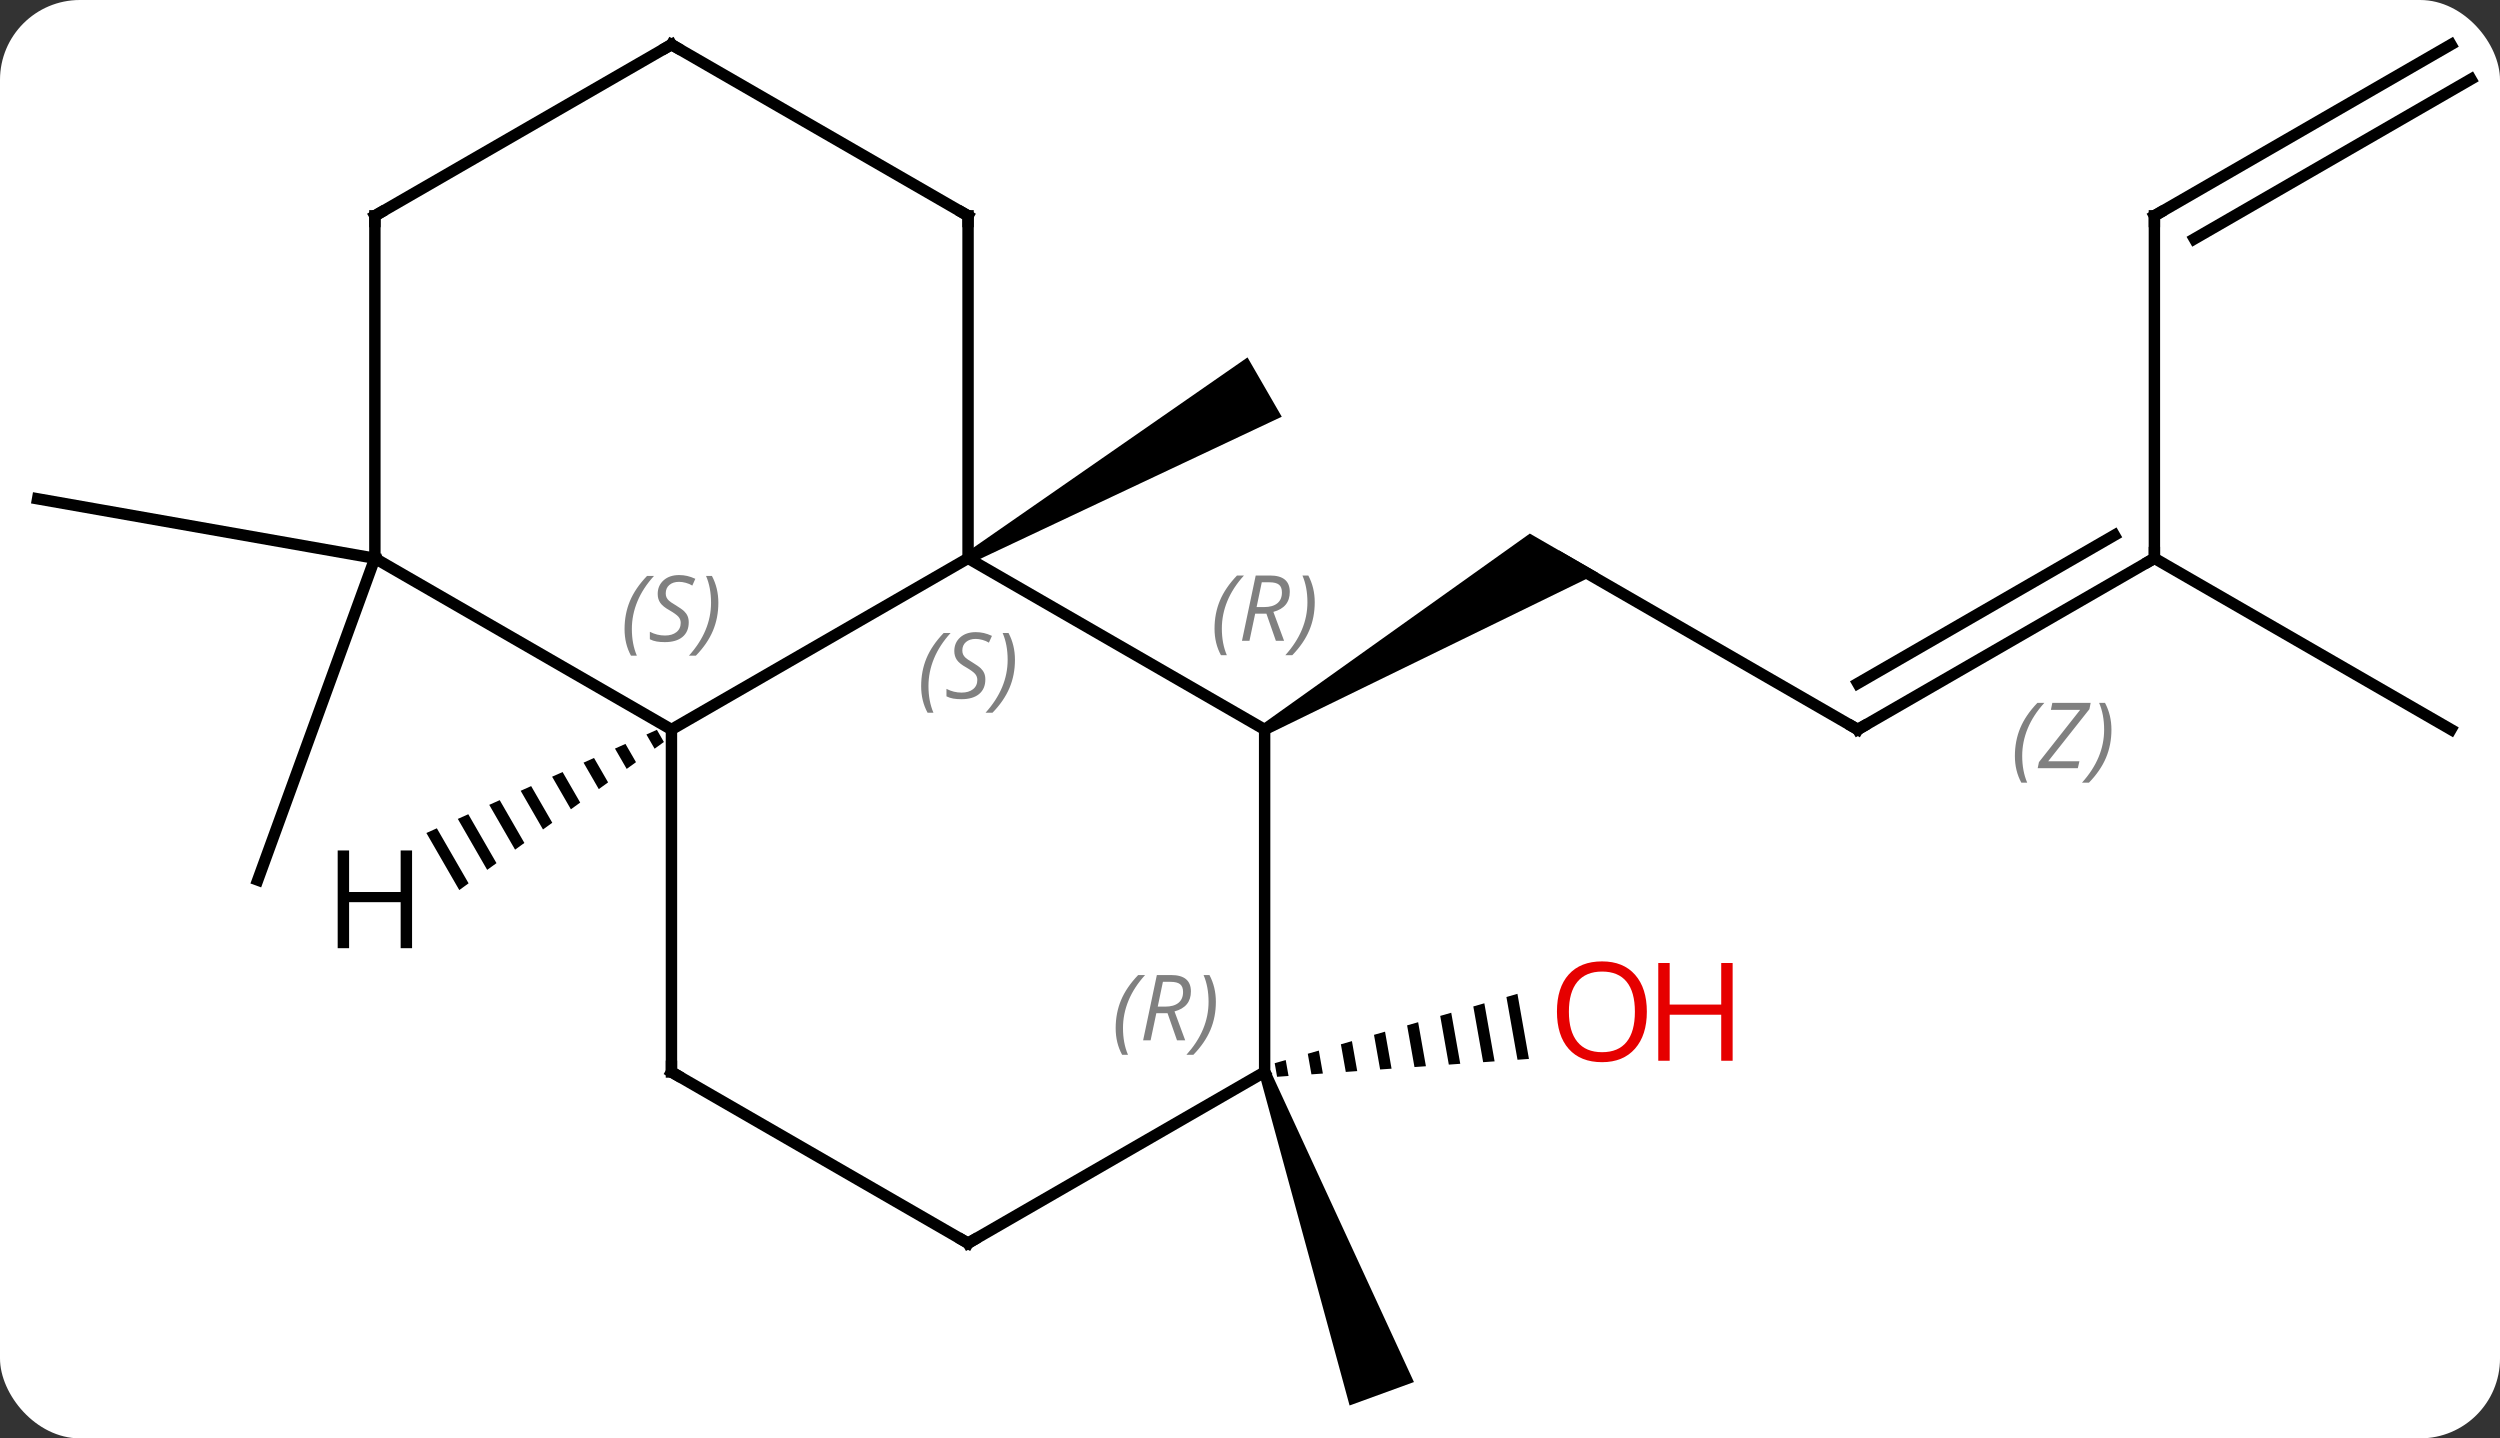 <svg width="219" viewBox="0 0 219 126" style="fill-opacity:1; color-rendering:auto; color-interpolation:auto; text-rendering:auto; stroke:black; stroke-linecap:square; stroke-miterlimit:10; shape-rendering:auto; stroke-opacity:1; fill:black; stroke-dasharray:none; font-weight:normal; stroke-width:1; font-family:'Open Sans'; font-style:normal; stroke-linejoin:miter; font-size:12; stroke-dashoffset:0; image-rendering:auto;" height="126" class="cas-substance-image" xmlns:xlink="http://www.w3.org/1999/xlink" xmlns="http://www.w3.org/2000/svg"><rect x="0" y="0" width="219" height="126" fill="#333333" stroke="none"/><svg class="cas-substance-single-component"><rect y="0" x="0" width="219" stroke="none" ry="7" rx="7" height="126" fill="white" class="cas-substance-group"/><svg y="0" x="0" width="219" viewBox="0 0 219 126" style="fill:black;" height="126" class="cas-substance-single-component-image"><svg><g><g transform="translate(109,63)" style="text-rendering:geometricPrecision; color-rendering:optimizeQuality; color-interpolation:linearRGB; stroke-linecap:butt; image-rendering:optimizeQuality;"><path style="stroke:none;" d="M-23.948 -13.661 L-24.448 -14.527 L0.282 -31.692 L3.282 -26.496 Z"/><line y2="0.906" y1="-14.094" x2="53.742" x1="27.762" style="fill:none;"/><path style="stroke:none;" d="M2.032 1.339 L1.532 0.473 L25.012 -16.259 L31.012 -12.795 Z"/><line y2="-14.094" y1="0.906" x2="79.725" x1="53.742" style="fill:none;"/><line y2="-16.115" y1="-3.135" x2="76.225" x1="53.742" style="fill:none;"/></g><g transform="translate(109,63)" style="stroke-linecap:butt; font-size:8.4px; fill:gray; text-rendering:geometricPrecision; image-rendering:optimizeQuality; color-rendering:optimizeQuality; font-family:'Open Sans'; font-style:italic; stroke:gray; color-interpolation:linearRGB;"><path style="stroke:none;" d="M67.504 3.231 Q67.504 1.902 67.973 0.777 Q68.442 -0.348 69.473 -1.426 L70.082 -1.426 Q69.113 -0.363 68.629 0.809 Q68.145 1.98 68.145 3.215 Q68.145 4.543 68.582 5.559 L68.067 5.559 Q67.504 4.527 67.504 3.231 ZM73.017 4.293 L69.502 4.293 L69.611 3.762 L73.22 -0.816 L70.658 -0.816 L70.783 -1.426 L74.142 -1.426 L74.033 -0.879 L70.424 3.684 L73.158 3.684 L73.017 4.293 ZM75.962 0.918 Q75.962 2.246 75.486 3.379 Q75.009 4.512 73.994 5.559 L73.384 5.559 Q75.322 3.402 75.322 0.918 Q75.322 -0.41 74.884 -1.426 L75.4 -1.426 Q75.962 -0.363 75.962 0.918 Z"/><line y2="-44.094" y1="-14.094" x2="79.725" x1="79.725" style="fill:none; stroke:black;"/><line y2="0.906" y1="-14.094" x2="105.705" x1="79.725" style="fill:none; stroke:black;"/><line y2="-59.094" y1="-44.094" x2="105.705" x1="79.725" style="fill:none; stroke:black;"/><line y2="-56.063" y1="-42.073" x2="107.455" x1="83.225" style="fill:none; stroke:black;"/><line y2="-14.094" y1="-19.305" x2="-76.161" x1="-105.705" style="fill:none; stroke:black;"/><line y2="-14.094" y1="14.094" x2="-76.161" x1="-86.421" style="fill:none; stroke:black;"/><path style="fill:black; stroke:none;" d="M1.312 31.077 L2.252 30.735 L14.861 58.068 L9.223 60.12 Z"/><path style="fill:black; stroke:none;" d="M23.928 24.06 L22.962 24.336 L23.933 29.834 L23.933 29.834 L24.936 29.762 L24.936 29.762 L23.928 24.06 ZM21.028 24.888 L20.062 25.165 L20.062 25.165 L20.924 30.047 L20.924 30.047 L21.927 29.976 L21.927 29.976 L21.028 24.888 ZM18.128 25.717 L17.162 25.993 L17.162 25.993 L17.916 30.26 L17.916 30.26 L18.919 30.189 L18.919 30.189 L18.128 25.717 ZM15.229 26.546 L14.262 26.822 L14.262 26.822 L14.907 30.474 L14.907 30.474 L15.91 30.403 L15.91 30.403 L15.229 26.546 ZM12.329 27.375 L11.362 27.651 L11.362 27.651 L11.899 30.687 L11.899 30.687 L12.901 30.616 L12.901 30.616 L12.329 27.375 ZM9.429 28.203 L8.462 28.48 L8.462 28.48 L8.89 30.901 L8.89 30.901 L9.893 30.829 L9.893 30.829 L9.429 28.203 ZM6.529 29.032 L5.562 29.308 L5.562 29.308 L5.881 31.114 L6.884 31.043 L6.884 31.043 L6.529 29.032 ZM3.629 29.861 L2.663 30.137 L2.663 30.137 L2.873 31.327 L2.873 31.327 L3.876 31.256 L3.876 31.256 L3.629 29.861 Z"/><line y2="0.906" y1="-14.094" x2="-50.181" x1="-24.198" style="fill:none; stroke:black;"/><line y2="0.906" y1="-14.094" x2="1.782" x1="-24.198" style="fill:none; stroke:black;"/><line y2="-44.094" y1="-14.094" x2="-24.198" x1="-24.198" style="fill:none; stroke:black;"/><line y2="30.906" y1="0.906" x2="-50.181" x1="-50.181" style="fill:none; stroke:black;"/><line y2="-14.094" y1="0.906" x2="-76.161" x1="-50.181" style="fill:none; stroke:black;"/><line y2="30.906" y1="0.906" x2="1.782" x1="1.782" style="fill:none; stroke:black;"/><line y2="-59.094" y1="-44.094" x2="-50.181" x1="-24.198" style="fill:none; stroke:black;"/><line y2="45.906" y1="30.906" x2="-24.198" x1="-50.181" style="fill:none; stroke:black;"/><line y2="-44.094" y1="-14.094" x2="-76.161" x1="-76.161" style="fill:none; stroke:black;"/><line y2="45.906" y1="30.906" x2="-24.198" x1="1.782" style="fill:none; stroke:black;"/><line y2="-44.094" y1="-59.094" x2="-76.161" x1="-50.181" style="fill:none; stroke:black;"/><path style="fill:black; stroke:none;" d="M-51.458 0.932 L-52.375 1.343 L-51.657 2.588 L-50.843 1.999 L-51.458 0.932 ZM-54.211 2.165 L-55.129 2.576 L-54.102 4.357 L-53.287 3.767 L-54.211 2.165 ZM-56.965 3.397 L-57.882 3.808 L-56.546 6.126 L-55.731 5.536 L-56.965 3.397 ZM-59.718 4.63 L-60.636 5.04 L-60.636 5.04 L-58.99 7.894 L-58.99 7.894 L-58.175 7.305 L-59.718 4.63 ZM-62.471 5.862 L-63.389 6.273 L-63.389 6.273 L-61.434 9.663 L-61.434 9.663 L-60.62 9.073 L-62.471 5.862 ZM-65.225 7.094 L-66.143 7.505 L-63.879 11.431 L-63.064 10.842 L-65.225 7.094 ZM-67.978 8.327 L-68.896 8.737 L-66.323 13.2 L-65.508 12.611 L-67.978 8.327 ZM-70.732 9.559 L-71.65 9.97 L-68.767 14.969 L-67.952 14.379 L-70.732 9.559 Z"/><path style="fill:none; stroke-miterlimit:5; stroke:black;" d="M53.309 0.656 L53.742 0.906 L54.175 0.656"/><path style="fill:none; stroke-miterlimit:5; stroke:black;" d="M79.292 -13.844 L79.725 -14.094 L79.725 -14.594"/><path style="fill:none; stroke-miterlimit:5; stroke:black;" d="M79.725 -43.594 L79.725 -44.094 L80.158 -44.344"/></g><g transform="translate(109,63)" style="stroke-linecap:butt; fill:rgb(230,0,0); text-rendering:geometricPrecision; color-rendering:optimizeQuality; image-rendering:optimizeQuality; font-family:'Open Sans'; stroke:rgb(230,0,0); color-interpolation:linearRGB; stroke-miterlimit:5;"><path style="stroke:none;" d="M35.264 25.625 Q35.264 27.687 34.224 28.867 Q33.185 30.047 31.342 30.047 Q29.451 30.047 28.42 28.883 Q27.389 27.718 27.389 25.609 Q27.389 23.515 28.42 22.367 Q29.451 21.218 31.342 21.218 Q33.201 21.218 34.232 22.39 Q35.264 23.562 35.264 25.625 ZM28.435 25.625 Q28.435 27.359 29.178 28.265 Q29.92 29.172 31.342 29.172 Q32.764 29.172 33.49 28.273 Q34.217 27.375 34.217 25.625 Q34.217 23.89 33.49 23 Q32.764 22.109 31.342 22.109 Q29.92 22.109 29.178 23.008 Q28.435 23.906 28.435 25.625 Z"/><path style="stroke:none;" d="M42.779 29.922 L41.779 29.922 L41.779 25.89 L37.264 25.89 L37.264 29.922 L36.264 29.922 L36.264 21.359 L37.264 21.359 L37.264 25 L41.779 25 L41.779 21.359 L42.779 21.359 L42.779 29.922 Z"/></g><g transform="translate(109,63)" style="stroke-linecap:butt; font-size:8.4px; fill:gray; text-rendering:geometricPrecision; image-rendering:optimizeQuality; color-rendering:optimizeQuality; font-family:'Open Sans'; font-style:italic; stroke:gray; color-interpolation:linearRGB; stroke-miterlimit:5;"><path style="stroke:none;" d="M-28.307 -2.891 Q-28.307 -4.219 -27.838 -5.344 Q-27.369 -6.469 -26.338 -7.547 L-25.729 -7.547 Q-26.697 -6.485 -27.182 -5.313 Q-27.666 -4.141 -27.666 -2.906 Q-27.666 -1.578 -27.229 -0.563 L-27.744 -0.563 Q-28.307 -1.594 -28.307 -2.891 ZM-22.684 -3.485 Q-22.684 -2.656 -23.231 -2.203 Q-23.778 -1.75 -24.778 -1.75 Q-25.184 -1.75 -25.497 -1.805 Q-25.809 -1.86 -26.09 -2 L-26.09 -2.656 Q-25.465 -2.328 -24.762 -2.328 Q-24.137 -2.328 -23.762 -2.625 Q-23.387 -2.922 -23.387 -3.438 Q-23.387 -3.75 -23.59 -3.977 Q-23.794 -4.203 -24.356 -4.532 Q-24.95 -4.86 -25.176 -5.188 Q-25.403 -5.516 -25.403 -5.969 Q-25.403 -6.703 -24.887 -7.164 Q-24.372 -7.625 -23.528 -7.625 Q-23.153 -7.625 -22.817 -7.547 Q-22.481 -7.469 -22.106 -7.297 L-22.372 -6.703 Q-22.622 -6.86 -22.942 -6.946 Q-23.262 -7.032 -23.528 -7.032 Q-24.059 -7.032 -24.38 -6.758 Q-24.7 -6.485 -24.7 -6.016 Q-24.7 -5.813 -24.63 -5.664 Q-24.559 -5.516 -24.419 -5.383 Q-24.278 -5.25 -23.856 -5 Q-23.294 -4.657 -23.09 -4.461 Q-22.887 -4.266 -22.786 -4.032 Q-22.684 -3.797 -22.684 -3.485 ZM-20.09 -5.203 Q-20.09 -3.875 -20.566 -2.742 Q-21.043 -1.61 -22.058 -0.563 L-22.668 -0.563 Q-20.73 -2.719 -20.73 -5.203 Q-20.73 -6.532 -21.168 -7.547 L-20.652 -7.547 Q-20.09 -6.485 -20.09 -5.203 Z"/><path style="stroke:none;" d="M-54.289 -7.891 Q-54.289 -9.219 -53.821 -10.344 Q-53.352 -11.469 -52.321 -12.547 L-51.711 -12.547 Q-52.68 -11.485 -53.164 -10.313 Q-53.649 -9.141 -53.649 -7.907 Q-53.649 -6.578 -53.211 -5.563 L-53.727 -5.563 Q-54.289 -6.594 -54.289 -7.891 ZM-48.667 -8.485 Q-48.667 -7.657 -49.214 -7.203 Q-49.761 -6.75 -50.761 -6.75 Q-51.167 -6.75 -51.479 -6.805 Q-51.792 -6.86 -52.073 -7 L-52.073 -7.657 Q-51.448 -7.328 -50.745 -7.328 Q-50.12 -7.328 -49.745 -7.625 Q-49.37 -7.922 -49.37 -8.438 Q-49.37 -8.75 -49.573 -8.977 Q-49.776 -9.203 -50.339 -9.531 Q-50.932 -9.86 -51.159 -10.188 Q-51.386 -10.516 -51.386 -10.969 Q-51.386 -11.703 -50.87 -12.164 Q-50.354 -12.625 -49.511 -12.625 Q-49.136 -12.625 -48.8 -12.547 Q-48.464 -12.469 -48.089 -12.297 L-48.354 -11.703 Q-48.604 -11.86 -48.925 -11.946 Q-49.245 -12.031 -49.511 -12.031 Q-50.042 -12.031 -50.362 -11.758 Q-50.682 -11.485 -50.682 -11.016 Q-50.682 -10.813 -50.612 -10.664 Q-50.542 -10.516 -50.401 -10.383 Q-50.261 -10.25 -49.839 -10 Q-49.276 -9.656 -49.073 -9.461 Q-48.87 -9.266 -48.768 -9.031 Q-48.667 -8.797 -48.667 -8.485 ZM-46.072 -10.203 Q-46.072 -8.875 -46.549 -7.742 Q-47.025 -6.61 -48.041 -5.563 L-48.65 -5.563 Q-46.713 -7.719 -46.713 -10.203 Q-46.713 -11.531 -47.15 -12.547 L-46.635 -12.547 Q-46.072 -11.485 -46.072 -10.203 Z"/><path style="stroke:none;" d="M-2.607 -7.93 Q-2.607 -9.258 -2.138 -10.383 Q-1.669 -11.508 -0.638 -12.586 L-0.029 -12.586 Q-0.997 -11.524 -1.482 -10.352 Q-1.966 -9.18 -1.966 -7.946 Q-1.966 -6.617 -1.528 -5.602 L-2.044 -5.602 Q-2.607 -6.633 -2.607 -7.93 ZM0.953 -9.242 L0.453 -6.867 L-0.203 -6.867 L1 -12.586 L2.25 -12.586 Q3.985 -12.586 3.985 -11.149 Q3.985 -9.789 2.547 -9.399 L3.485 -6.867 L2.766 -6.867 L1.938 -9.242 L0.953 -9.242 ZM1.532 -11.992 Q1.141 -10.071 1.078 -9.821 L1.735 -9.821 Q2.485 -9.821 2.891 -10.149 Q3.297 -10.477 3.297 -11.102 Q3.297 -11.571 3.039 -11.781 Q2.781 -11.992 2.188 -11.992 L1.532 -11.992 ZM6.171 -10.242 Q6.171 -8.914 5.694 -7.782 Q5.218 -6.649 4.202 -5.602 L3.592 -5.602 Q5.53 -7.758 5.53 -10.242 Q5.53 -11.571 5.093 -12.586 L5.608 -12.586 Q6.171 -11.524 6.171 -10.242 Z"/><path style="fill:none; stroke:black;" d="M-24.198 -43.594 L-24.198 -44.094 L-24.631 -44.344"/><path style="fill:none; stroke:black;" d="M-50.181 30.406 L-50.181 30.906 L-49.748 31.156"/><path style="stroke:none;" d="M-11.267 27.07 Q-11.267 25.742 -10.798 24.617 Q-10.329 23.492 -9.298 22.414 L-8.689 22.414 Q-9.658 23.476 -10.142 24.648 Q-10.626 25.82 -10.626 27.055 Q-10.626 28.383 -10.189 29.398 L-10.704 29.398 Q-11.267 28.367 -11.267 27.07 ZM-7.707 25.758 L-8.207 28.133 L-8.863 28.133 L-7.66 22.414 L-6.41 22.414 Q-4.676 22.414 -4.676 23.851 Q-4.676 25.211 -6.113 25.601 L-5.176 28.133 L-5.894 28.133 L-6.723 25.758 L-7.707 25.758 ZM-7.129 23.008 Q-7.519 24.93 -7.582 25.18 L-6.926 25.18 Q-6.176 25.18 -5.769 24.851 Q-5.363 24.523 -5.363 23.898 Q-5.363 23.43 -5.621 23.219 Q-5.879 23.008 -6.473 23.008 L-7.129 23.008 ZM-2.49 24.758 Q-2.49 26.086 -2.966 27.219 Q-3.443 28.351 -4.458 29.398 L-5.068 29.398 Q-3.13 27.242 -3.13 24.758 Q-3.13 23.43 -3.568 22.414 L-3.052 22.414 Q-2.49 23.476 -2.49 24.758 Z"/><path style="fill:none; stroke:black;" d="M-49.748 -58.844 L-50.181 -59.094 L-50.614 -58.844"/><path style="fill:none; stroke:black;" d="M-24.631 45.656 L-24.198 45.906 L-23.765 45.656"/><path style="fill:none; stroke:black;" d="M-76.161 -43.594 L-76.161 -44.094 L-75.728 -44.344"/></g><g transform="translate(109,63)" style="stroke-linecap:butt; text-rendering:geometricPrecision; color-rendering:optimizeQuality; image-rendering:optimizeQuality; font-family:'Open Sans'; color-interpolation:linearRGB; stroke-miterlimit:5;"><path style="stroke:none;" d="M-72.903 20.062 L-73.903 20.062 L-73.903 16.031 L-78.419 16.031 L-78.419 20.062 L-79.419 20.062 L-79.419 11.5 L-78.419 11.5 L-78.419 15.14 L-73.903 15.14 L-73.903 11.5 L-72.903 11.5 L-72.903 20.062 Z"/></g></g></svg></svg></svg></svg>